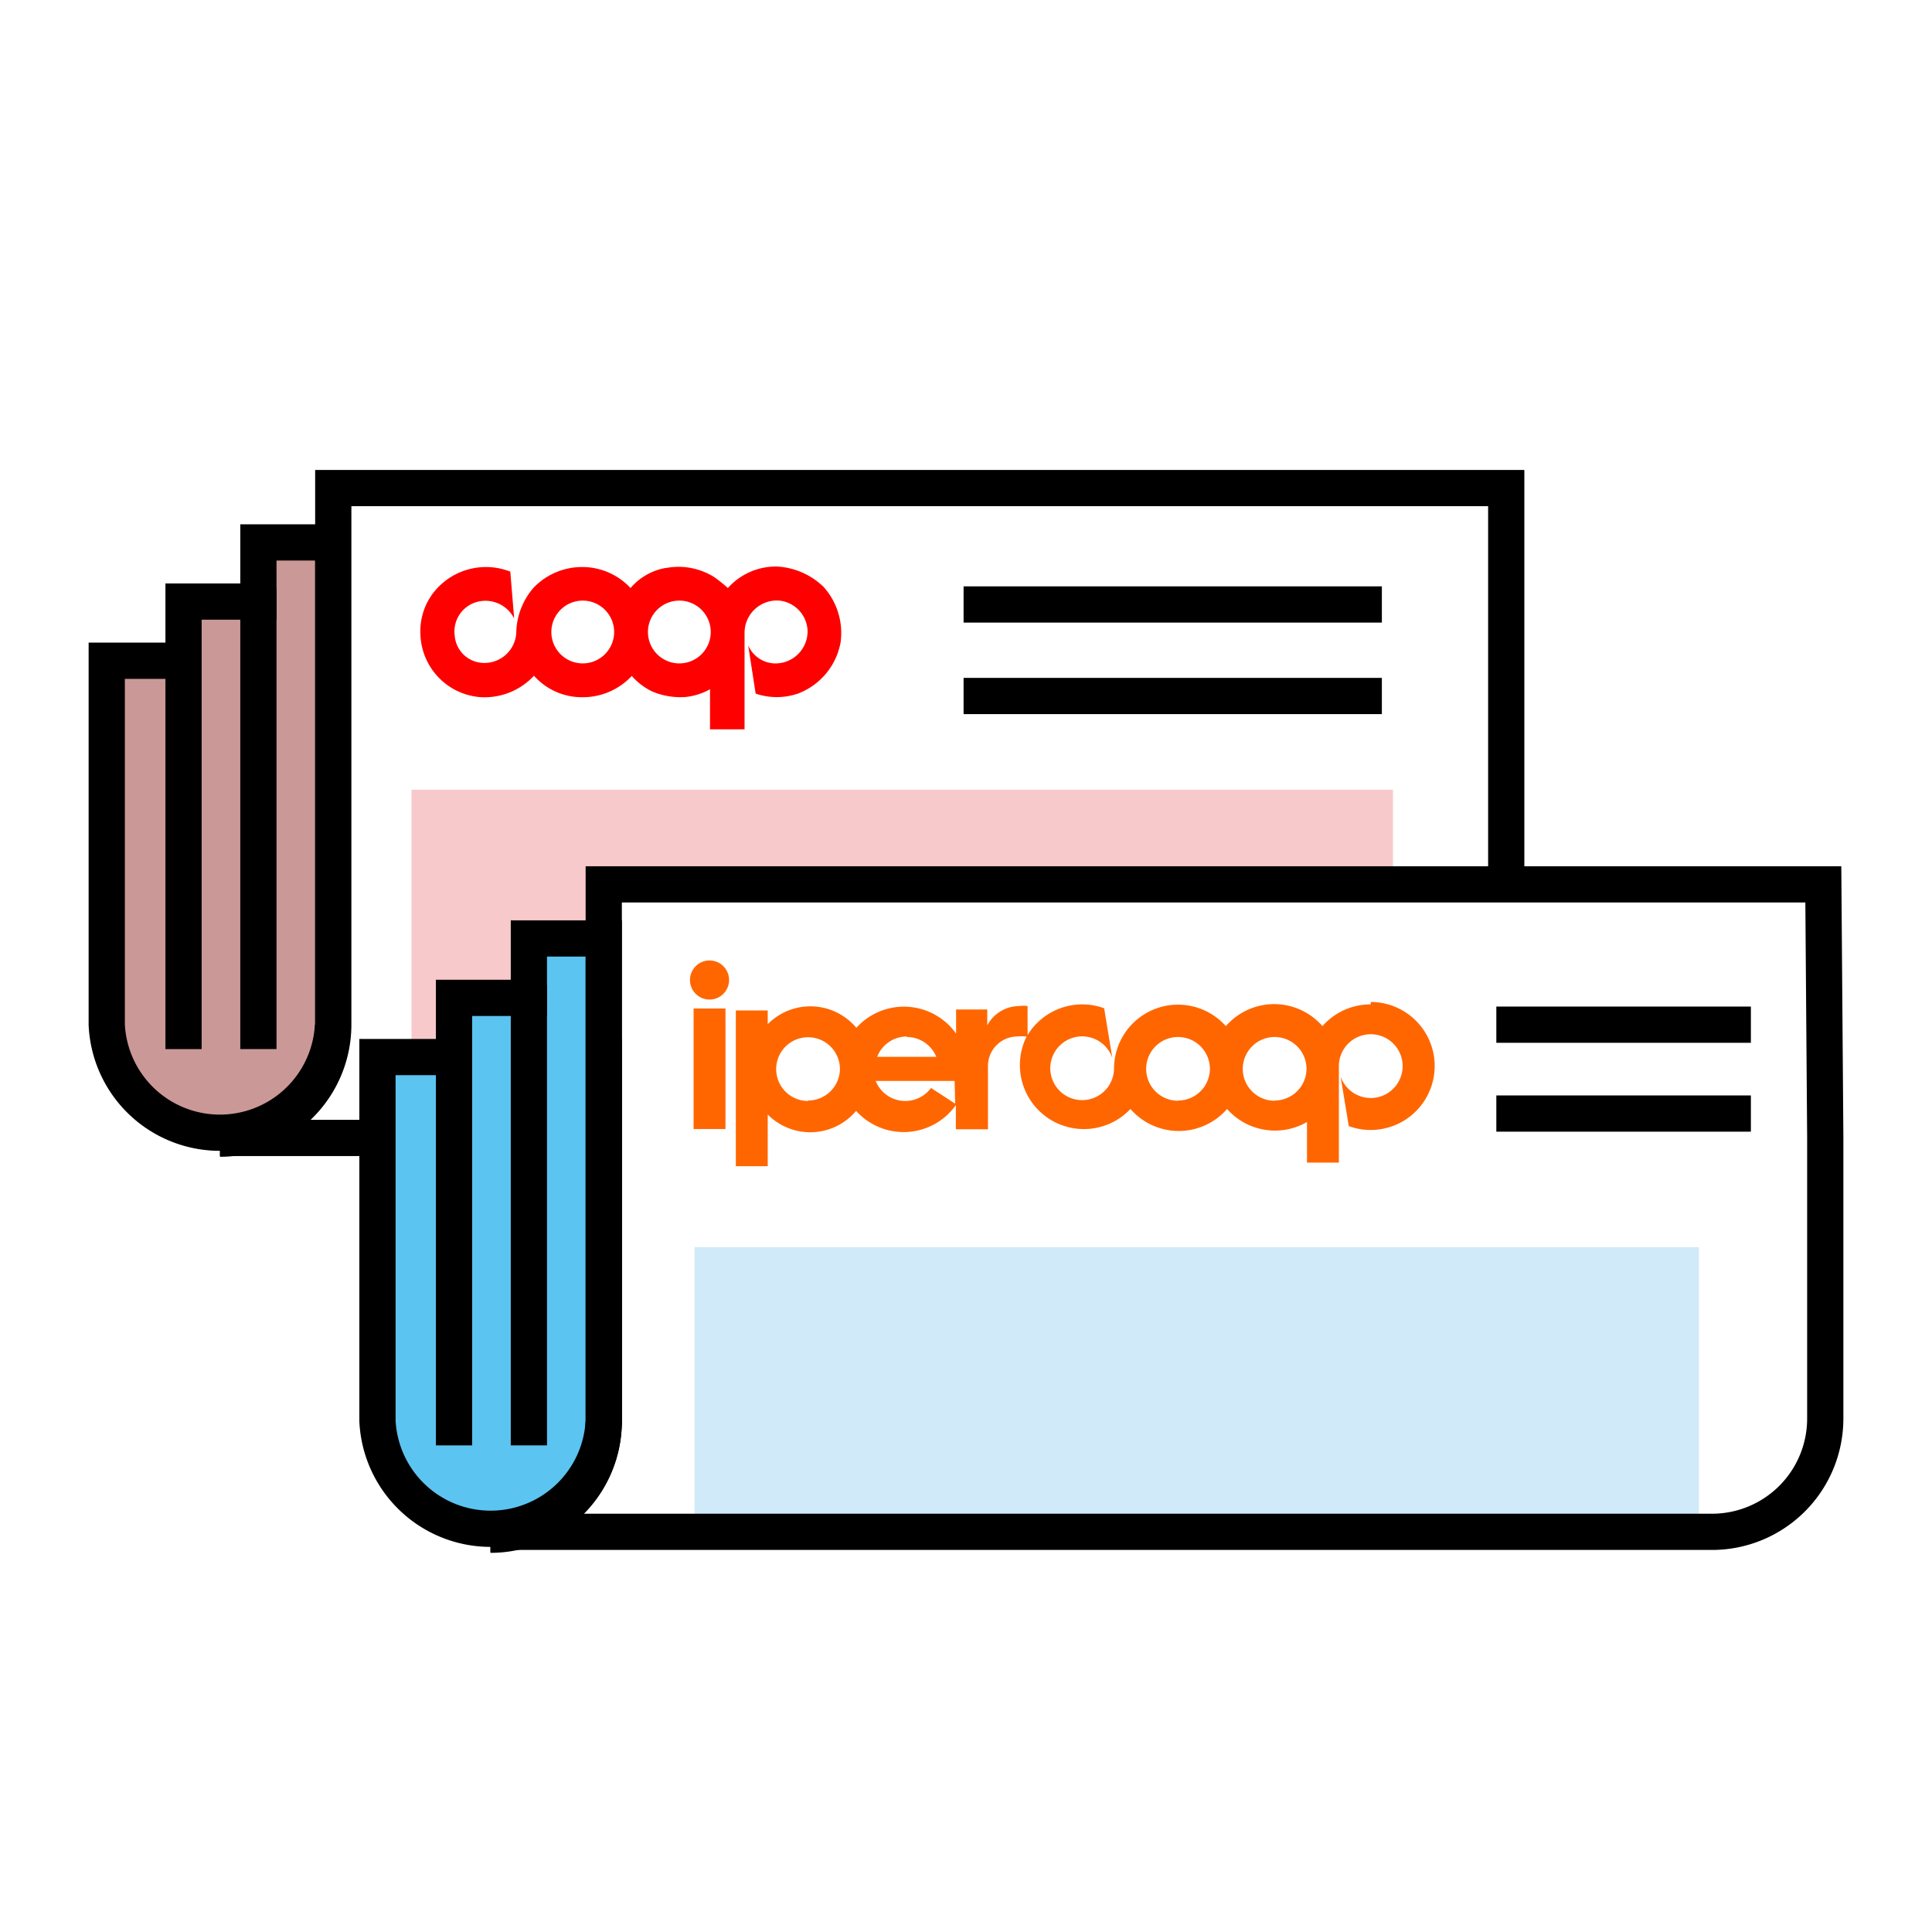 <svg xmlns="http://www.w3.org/2000/svg" xmlns:xlink="http://www.w3.org/1999/xlink" viewBox="0 0 80 80"><defs><style>.cls-1,.cls-7{fill:none;}.cls-2{fill:#cb9898;}.cls-3{fill:#f7c9ca;}.cls-4{fill:#5bc4f1;}.cls-5{fill:#d1eaf9;}.cls-6{fill:url(#Nuovo_campione_pattern_2);}.cls-7{stroke:#000;stroke-miterlimit:10;stroke-width:1.5px;}.cls-8{fill:#fff;}.cls-9{fill:url(#Nuovo_campione_pattern_3);}.cls-10{fill:red;}.cls-10,.cls-12{fill-rule:evenodd;}.cls-11{fill:url(#Nuovo_campione_pattern_4);}.cls-12,.cls-13{fill:#f60;}.cls-14{fill:url(#Nuovo_campione_pattern_5);}</style><pattern id="Nuovo_campione_pattern_2" data-name="Nuovo campione pattern 2" width="72" height="72" patternTransform="translate(-37.5 -1.43) scale(1.11)" patternUnits="userSpaceOnUse" viewBox="0 0 72 72"><rect class="cls-1" width="72" height="72"/><rect class="cls-2" width="72" height="72"/></pattern><pattern id="Nuovo_campione_pattern_3" data-name="Nuovo campione pattern 3" width="72" height="72" patternTransform="translate(-175.53 -845.77) scale(6.32)" patternUnits="userSpaceOnUse" viewBox="0 0 72 72"><rect class="cls-1" width="72" height="72"/><rect class="cls-3" width="72" height="72"/></pattern><pattern id="Nuovo_campione_pattern_4" data-name="Nuovo campione pattern 4" width="72" height="72" patternTransform="translate(-591.27 -806.48) scale(3.74)" patternUnits="userSpaceOnUse" viewBox="0 0 72 72"><rect class="cls-1" width="72" height="72"/><rect class="cls-4" width="72" height="72"/></pattern><pattern id="Nuovo_campione_pattern_5" data-name="Nuovo campione pattern 5" width="72" height="72" patternTransform="translate(-0.23 -73.03) scale(1.11)" patternUnits="userSpaceOnUse" viewBox="0 0 72 72"><rect class="cls-1" width="72" height="72"/><rect class="cls-5" width="72" height="72"/></pattern></defs><title>volantino</title><g id="Livello_2" data-name="Livello 2"><path class="cls-6" d="M13.79,42.43a4.69,4.69,0,0,1-9.37,0V27.36h9.37Z"/><path class="cls-7" d="M13.79,42.43a4.69,4.69,0,0,1-9.37,0V27.36h9.37Z"/><polygon class="cls-6" points="13.79 42.42 7.6 42.56 7.6 24.37 10.7 24.37 10.7 22.46 13.79 22.46 13.79 42.42"/><path class="cls-7" d="M7.6,43.44V24.91h3.1V22.46h3.1v20a4.69,4.69,0,0,1-4.69,4.69"/><line class="cls-7" x1="10.7" y1="24.37" x2="10.7" y2="43.44"/><path class="cls-8" d="M62.37,20.21V42.43a4.69,4.69,0,0,1-4.69,4.69H9.11a4.69,4.69,0,0,0,4.69-4.69V20.21Z"/><path class="cls-8" d="M13.79,42.43a4.69,4.69,0,0,1-4.69,4.69H62.31V20.21H13.79Z"/><rect class="cls-9" x="17.04" y="32.7" width="40.64" height="14.45"/><path class="cls-10" d="M22.83,26.17a1.3,1.3,0,1,1,1.3,1.3,1.3,1.3,0,0,1-1.3-1.3m4,0a1.3,1.3,0,1,1,1.3,1.3,1.3,1.3,0,0,1-1.3-1.3m.75-2.65a2.78,2.78,0,0,1,2,.38,6.29,6.29,0,0,1,.56.45,2.66,2.66,0,0,1,2.05-.89,3,3,0,0,1,1.92.85,2.86,2.86,0,0,1,.7,2.27,2.8,2.8,0,0,1-1.77,2.14,2.7,2.7,0,0,1-1.75,0l-.31-2a1.23,1.23,0,0,0,1.18.75,1.33,1.33,0,0,0,1.28-1.36,1.31,1.31,0,0,0-1.16-1.24,1.34,1.34,0,0,0-1.45,1.33v4s-1.41,0-1.43,0V28.54a2.61,2.61,0,0,1-1,.32A3,3,0,0,1,27,28.63a2.73,2.73,0,0,1-.84-.64,2.77,2.77,0,0,1-2.05.88,2.65,2.65,0,0,1-2-.89,2.78,2.78,0,0,1-2.3.88,2.69,2.69,0,0,1-2.4-2.57,2.61,2.61,0,0,1,.81-2.05,2.76,2.76,0,0,1,2.91-.57l.16,1.94a1.33,1.33,0,0,0-1.37-.72,1.27,1.27,0,0,0-1.09,1.44A1.22,1.22,0,0,0,20,27.45a1.32,1.32,0,0,0,1.38-1.33,2.92,2.92,0,0,1,.72-1.79,2.78,2.78,0,0,1,2.07-.85,2.73,2.73,0,0,1,1.94.87,2.47,2.47,0,0,1,1.44-.83"/><line class="cls-7" x1="39.9" y1="25.03" x2="57.22" y2="25.03"/><line class="cls-7" x1="39.9" y1="28.82" x2="57.22" y2="28.82"/><path class="cls-7" d="M62.37,20.21V42.43a4.69,4.69,0,0,1-4.69,4.69H9.11a4.69,4.69,0,0,0,4.69-4.69V20.21Z"/><path class="cls-8" d="M20.31,63.68H70.89A4.69,4.69,0,0,0,75.58,59V47.32L75.5,36.86H25V59.08a4.69,4.69,0,0,1-4.69,4.69Z"/><path class="cls-11" d="M25,58.83a4.69,4.69,0,0,1-9.37,0V43.77H25Z"/><path class="cls-7" d="M25,58.83a4.69,4.69,0,0,1-9.37,0V43.77H25Z"/><polygon class="cls-11" points="24.99 58.83 18.8 58.97 18.8 40.78 21.9 40.78 21.9 38.86 24.99 38.86 24.99 58.83"/><path class="cls-7" d="M18.8,59.85V41.32h3.1V38.86H25v20a4.69,4.69,0,0,1-4.69,4.69"/><path class="cls-12" d="M56.76,41.59a2.64,2.64,0,0,0-2,.9,2.65,2.65,0,0,0-4,0,2.65,2.65,0,0,0-4.63,1.75,1.32,1.32,0,1,1-.07-.43l-.34-2.06a2.65,2.65,0,0,0-3.17,1.11V41.66a1.16,1.16,0,0,0-.35,0,1.5,1.5,0,0,0-1.32.8v-.66H39.59v1a2.65,2.65,0,0,0-4.13-.24,2.48,2.48,0,0,0-3.67-.15v-.57H30.47v6.45h1.32V46.15A2.48,2.48,0,0,0,35.45,46a2.65,2.65,0,0,0,4.13-.24v1h1.33V44.18a1.22,1.22,0,0,1,1.17-1.26,2.38,2.38,0,0,1,.43,0,2.65,2.65,0,0,0,4.3,3,2.65,2.65,0,0,0,4,0,2.65,2.65,0,0,0,3.31.54v1.68h1.32v-4a1.32,1.32,0,1,1,.07.43l.34,2.06a2.65,2.65,0,1,0,.91-5.14Zm-23.3,4a1.32,1.32,0,1,1,1.32-1.32A1.32,1.32,0,0,1,33.46,45.57Zm4.09-2.65a1.32,1.32,0,0,1,1.22.82H36.32A1.32,1.32,0,0,1,37.54,42.92Zm2,2.76-1-.65a1.32,1.32,0,0,1-2.29-.29h3.27Zm9.23-.12a1.32,1.32,0,1,1,1.32-1.32A1.32,1.32,0,0,1,48.81,45.57Zm4,0a1.32,1.32,0,1,1,1.32-1.32A1.32,1.32,0,0,1,52.79,45.57Z"/><rect class="cls-13" x="28.72" y="41.76" width="1.32" height="4.99"/><circle class="cls-13" cx="29.38" cy="40.58" r="0.81"/><line class="cls-7" x1="21.9" y1="40.78" x2="21.9" y2="59.85"/><rect class="cls-14" x="28.76" y="51.64" width="41.59" height="11.79"/><path class="cls-7" d="M20.31,63.43H70.89a4.69,4.69,0,0,0,4.69-4.69V47.07L75.5,36.62H25V58.83a4.69,4.69,0,0,1-4.69,4.69"/><line class="cls-7" x1="61.96" y1="46.11" x2="72.5" y2="46.11"/><line class="cls-7" x1="61.96" y1="42.43" x2="72.5" y2="42.43"/></g></svg>